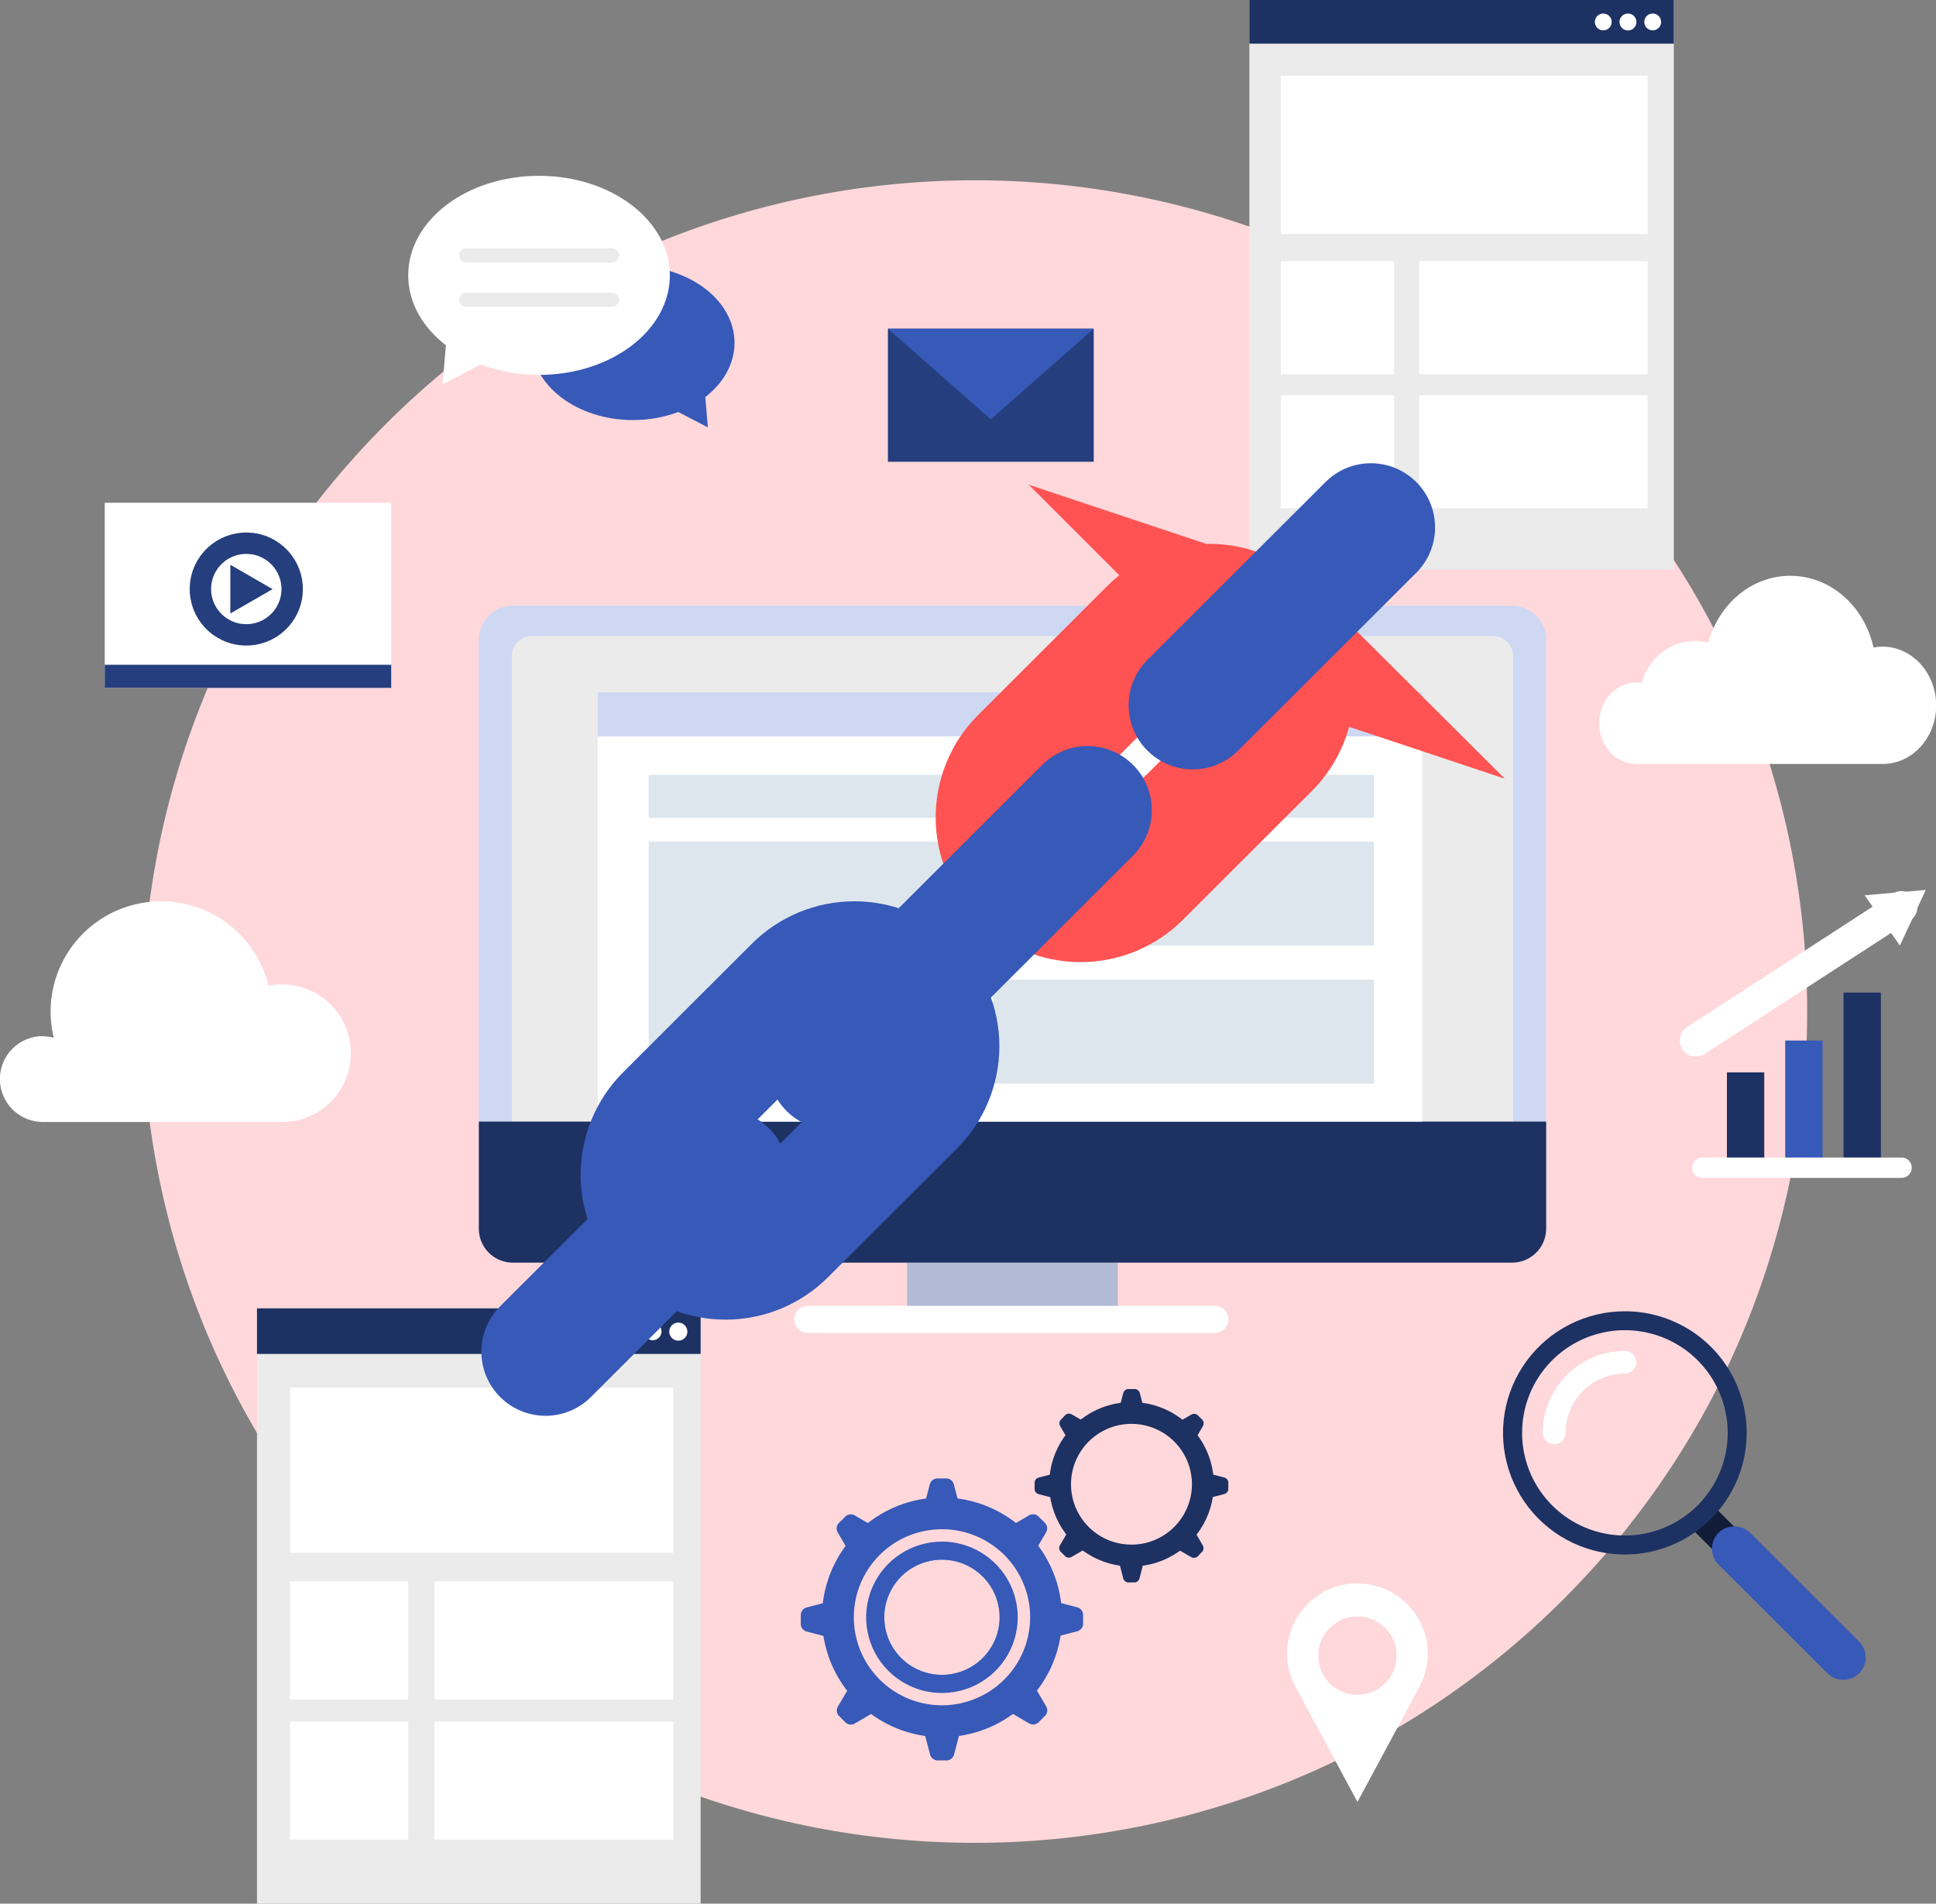 <svg width="181" height="178" viewBox="0 0 181 178" fill="none" xmlns="http://www.w3.org/2000/svg">
<rect x="0" y="0" width="181" height="178" fill="#808080" stroke="none"/>
<g clip-path="url(#clip0_1180_5062)">
<path d="M146.161 149.547C176.553 119.192 176.553 69.978 146.161 39.623C115.768 9.269 66.493 9.269 36.1 39.623C5.708 69.978 5.708 119.192 36.1 149.547C66.493 179.901 115.768 179.901 146.161 149.547Z" fill="#FFD8DB"/>
<path d="M4.012 96.896C4.354 96.898 4.694 96.943 5.025 97.032C4.703 95.716 4.645 94.349 4.852 93.01C5.06 91.672 5.529 90.387 6.234 89.229C6.939 88.072 7.865 87.064 8.959 86.264C10.054 85.464 11.295 84.887 12.613 84.566C13.931 84.246 15.299 84.187 16.639 84.394C17.98 84.602 19.266 85.07 20.425 85.774C21.584 86.478 22.593 87.403 23.394 88.496C24.195 89.589 24.773 90.829 25.094 92.145C25.458 92.083 25.826 92.05 26.195 92.048C27.055 92.026 27.91 92.176 28.711 92.49C29.512 92.803 30.241 93.273 30.857 93.873C31.473 94.472 31.962 95.189 32.297 95.98C32.631 96.772 32.803 97.622 32.803 98.481C32.803 99.34 32.631 100.19 32.297 100.981C31.962 101.773 31.473 102.489 30.857 103.089C30.241 103.688 29.512 104.158 28.711 104.472C27.91 104.785 27.055 104.935 26.195 104.913H4.012C2.945 104.913 1.922 104.49 1.167 103.736C0.412 102.982 -0.012 101.96 -0.012 100.894C-0.012 99.828 0.412 98.806 1.167 98.052C1.922 97.299 2.945 96.875 4.012 96.875V96.896Z" fill="white"/>
<path d="M159.625 140.244L157.543 142.322L160.472 145.249L162.554 143.17L159.625 140.244Z" fill="#101C38"/>
<path d="M173.816 153.501C174.205 153.896 174.422 154.428 174.422 154.982C174.422 155.535 174.205 156.067 173.816 156.462C173.421 156.85 172.888 157.067 172.334 157.067C171.78 157.067 171.247 156.85 170.851 156.462L160.66 146.288C160.272 145.892 160.055 145.361 160.055 144.807C160.055 144.253 160.272 143.722 160.66 143.326C161.056 142.939 161.588 142.722 162.143 142.722C162.697 142.722 163.229 142.939 163.625 143.326L173.816 153.501Z" fill="#3759B8"/>
<path d="M151.915 122.61C150.122 122.608 148.355 123.029 146.757 123.839C145.158 124.648 143.774 125.823 142.716 127.267C141.658 128.712 140.956 130.386 140.668 132.153C140.38 133.919 140.513 135.729 141.057 137.434C141.601 139.14 142.541 140.693 143.8 141.967C145.058 143.241 146.6 144.201 148.3 144.768C150 145.335 151.81 145.493 153.583 145.229C155.355 144.965 157.041 144.287 158.501 143.25C159.307 142.683 160.033 142.012 160.662 141.253C162.046 139.593 162.929 137.574 163.206 135.431C163.482 133.288 163.142 131.11 162.224 129.154C161.306 127.197 159.848 125.542 158.023 124.383C156.197 123.224 154.078 122.609 151.915 122.61ZM151.915 143.576C150.014 143.576 148.156 143.013 146.575 141.958C144.995 140.904 143.763 139.404 143.035 137.65C142.308 135.896 142.117 133.966 142.488 132.104C142.859 130.242 143.774 128.532 145.119 127.189C146.463 125.847 148.175 124.933 150.04 124.562C151.904 124.192 153.836 124.382 155.593 125.109C157.349 125.835 158.85 127.065 159.906 128.644C160.962 130.223 161.526 132.078 161.526 133.977C161.526 136.523 160.513 138.964 158.711 140.765C156.908 142.565 154.464 143.576 151.915 143.576Z" fill="#1D3163"/>
<path d="M152.972 127.377C152.972 127.658 152.86 127.927 152.662 128.125C152.463 128.324 152.194 128.435 151.913 128.435C150.442 128.437 149.032 129.022 147.992 130.061C146.952 131.1 146.366 132.508 146.364 133.977C146.364 134.257 146.252 134.526 146.054 134.725C145.855 134.923 145.586 135.035 145.305 135.035C145.024 135.035 144.755 134.923 144.556 134.725C144.358 134.526 144.246 134.257 144.246 133.977C144.248 131.947 145.057 130 146.494 128.565C147.931 127.129 149.88 126.322 151.913 126.32C152.194 126.32 152.463 126.431 152.662 126.629C152.86 126.828 152.972 127.097 152.972 127.377Z" fill="#E0E0E0"/>
<path d="M152.972 127.377C152.972 127.658 152.86 127.927 152.662 128.125C152.463 128.324 152.194 128.435 151.913 128.435C150.442 128.437 149.032 129.022 147.992 130.061C146.952 131.1 146.366 132.508 146.364 133.977C146.364 134.257 146.252 134.526 146.054 134.725C145.855 134.923 145.586 135.035 145.305 135.035C145.024 135.035 144.755 134.923 144.556 134.725C144.358 134.526 144.246 134.257 144.246 133.977C144.248 131.947 145.057 130 146.494 128.565C147.931 127.129 149.88 126.322 151.913 126.32C152.194 126.32 152.463 126.431 152.662 126.629C152.86 126.828 152.972 127.097 152.972 127.377Z" fill="#EBEBEB"/>
<path d="M152.972 127.377C152.972 127.658 152.86 127.927 152.662 128.125C152.463 128.324 152.194 128.435 151.913 128.435C150.442 128.437 149.032 129.022 147.992 130.061C146.952 131.1 146.366 132.508 146.364 133.977C146.364 134.257 146.252 134.526 146.054 134.725C145.855 134.923 145.586 135.035 145.305 135.035C145.024 135.035 144.755 134.923 144.556 134.725C144.358 134.526 144.246 134.257 144.246 133.977C144.248 131.947 145.057 130 146.494 128.565C147.931 127.129 149.88 126.322 151.913 126.32C152.194 126.32 152.463 126.431 152.662 126.629C152.86 126.828 152.972 127.097 152.972 127.377Z" fill="white"/>
<path d="M83.012 30.739V41.624V43.177H102.255V41.624V30.739H83.012Z" fill="#253E7D"/>
<path d="M92.631 39.209L83.012 30.739H102.255L92.631 39.209Z" fill="#3759B8"/>
<path d="M105.782 131.1C104.26 131.101 102.772 131.553 101.507 132.398C100.242 133.243 99.256 134.444 98.674 135.848C98.093 137.253 97.941 138.799 98.238 140.289C98.536 141.78 99.269 143.149 100.346 144.224C101.422 145.299 102.793 146.03 104.286 146.327C105.779 146.623 107.326 146.47 108.733 145.888C110.139 145.307 111.34 144.321 112.186 143.057C113.031 141.793 113.483 140.307 113.483 138.787C113.483 137.777 113.284 136.777 112.896 135.844C112.509 134.912 111.942 134.064 111.227 133.35C110.512 132.636 109.663 132.07 108.729 131.684C107.794 131.298 106.793 131.1 105.782 131.1ZM105.782 144.431C104.663 144.431 103.57 144.099 102.64 143.479C101.71 142.858 100.985 141.975 100.557 140.943C100.129 139.911 100.018 138.775 100.236 137.679C100.455 136.584 100.994 135.577 101.785 134.788C102.576 133.998 103.584 133.461 104.681 133.243C105.779 133.026 106.916 133.138 107.949 133.566C108.982 133.994 109.865 134.719 110.486 135.648C111.107 136.578 111.438 137.67 111.437 138.787C111.435 140.284 110.838 141.719 109.778 142.777C108.718 143.835 107.281 144.43 105.782 144.431Z" fill="#1D3163"/>
<path d="M106.115 129.882H105.433C105.331 129.898 105.236 129.944 105.161 130.014C105.086 130.084 105.033 130.175 105.01 130.275L104.586 131.904H106.992L106.568 130.275C106.544 130.17 106.488 130.075 106.406 130.005C106.325 129.934 106.223 129.891 106.115 129.882Z" fill="#1D3163"/>
<path d="M99.618 132.293L99.385 132.526V132.547L99.152 132.776C99.088 132.859 99.052 132.961 99.047 133.066C99.043 133.171 99.07 133.275 99.127 133.364L99.974 134.815L100.821 133.969V133.947L101.668 133.101L100.211 132.255C100.121 132.199 100.015 132.173 99.909 132.18C99.802 132.186 99.701 132.226 99.618 132.293Z" fill="#1D3163"/>
<path d="M96.731 138.588V139.295C96.746 139.397 96.793 139.493 96.864 139.568C96.935 139.644 97.027 139.696 97.129 139.718L98.759 140.141V137.729L97.129 138.153C97.025 138.175 96.932 138.229 96.86 138.307C96.789 138.385 96.744 138.484 96.731 138.588Z" fill="#1D3163"/>
<path d="M99.149 145.078L99.382 145.311L99.615 145.543C99.698 145.607 99.799 145.643 99.903 145.647C100.008 145.652 100.111 145.624 100.2 145.569L101.657 144.723L100.809 143.876V143.855L99.962 143.009L99.115 144.46C99.053 144.553 99.022 144.663 99.028 144.775C99.034 144.886 99.077 144.993 99.149 145.078Z" fill="#1D3163"/>
<path d="M105.433 147.963H106.115C106.217 147.948 106.313 147.903 106.388 147.832C106.464 147.762 106.516 147.67 106.539 147.57L106.962 145.941H104.586L105.01 147.57C105.032 147.67 105.084 147.762 105.16 147.832C105.235 147.903 105.331 147.948 105.433 147.963Z" fill="#1D3163"/>
<path d="M111.949 145.552L112.182 145.319V145.298L112.415 145.07C112.478 144.986 112.515 144.885 112.519 144.779C112.524 144.674 112.496 144.57 112.44 144.481L111.593 143.03L110.746 143.877V143.898L109.898 144.744L111.356 145.59C111.446 145.646 111.552 145.672 111.658 145.665C111.764 145.659 111.866 145.619 111.949 145.552Z" fill="#1D3163"/>
<path d="M114.838 139.257V138.571C114.822 138.469 114.776 138.373 114.705 138.297C114.634 138.222 114.541 138.17 114.439 138.148L112.809 137.725V140.128L114.439 139.705C114.545 139.682 114.64 139.626 114.711 139.545C114.783 139.465 114.827 139.364 114.838 139.257Z" fill="#1D3163"/>
<path d="M112.418 132.763L112.185 132.534L111.952 132.302C111.869 132.238 111.768 132.202 111.664 132.198C111.559 132.193 111.456 132.22 111.367 132.276L109.91 133.122L110.757 133.969L111.604 134.815L112.452 133.364C112.51 133.272 112.537 133.166 112.531 133.058C112.525 132.95 112.486 132.847 112.418 132.763Z" fill="#1D3163"/>
<path d="M126.91 148.048C125.166 148.048 123.492 148.74 122.259 149.972C121.025 151.204 120.332 152.875 120.332 154.618C120.331 155.666 120.584 156.7 121.069 157.63L121.171 157.816L126.91 168.485L132.646 157.837L132.747 157.643C133.267 156.641 133.52 155.523 133.481 154.396C133.442 153.269 133.113 152.171 132.525 151.208C131.938 150.245 131.112 149.449 130.127 148.898C129.142 148.347 128.031 148.058 126.902 148.06L126.91 148.048ZM126.91 158.468C126.185 158.468 125.476 158.253 124.873 157.85C124.27 157.448 123.799 156.876 123.522 156.207C123.244 155.538 123.171 154.801 123.312 154.091C123.453 153.38 123.802 152.727 124.315 152.215C124.828 151.702 125.481 151.353 126.192 151.211C126.903 151.069 127.641 151.141 128.311 151.418C128.981 151.695 129.555 152.163 129.958 152.765C130.362 153.367 130.578 154.075 130.578 154.8C130.579 155.281 130.485 155.758 130.3 156.203C130.116 156.648 129.846 157.052 129.506 157.393C129.165 157.734 128.76 158.004 128.315 158.188C127.87 158.373 127.392 158.468 126.91 158.468Z" fill="white"/>
<path d="M65.504 122.335H24.027V178H65.504V122.335Z" fill="#EBEBEB"/>
<path d="M65.504 122.335H24.027V126.599H65.504V122.335Z" fill="#1D3163"/>
<path d="M64.264 124.488C64.269 124.657 64.223 124.824 64.132 124.967C64.041 125.11 63.91 125.222 63.754 125.289C63.599 125.357 63.426 125.376 63.26 125.344C63.093 125.313 62.94 125.232 62.82 125.113C62.7 124.993 62.618 124.841 62.586 124.675C62.553 124.508 62.572 124.336 62.638 124.181C62.705 124.025 62.817 123.893 62.959 123.801C63.102 123.71 63.269 123.663 63.438 123.667C63.655 123.672 63.861 123.76 64.015 123.913C64.169 124.066 64.258 124.271 64.264 124.488Z" fill="white"/>
<path d="M61.847 124.488C61.848 124.651 61.8 124.811 61.71 124.948C61.619 125.084 61.49 125.19 61.339 125.253C61.188 125.316 61.022 125.333 60.861 125.301C60.701 125.27 60.553 125.191 60.437 125.075C60.322 124.96 60.243 124.812 60.211 124.652C60.179 124.492 60.196 124.325 60.259 124.174C60.322 124.024 60.429 123.895 60.565 123.804C60.702 123.714 60.862 123.666 61.026 123.667C61.133 123.667 61.24 123.688 61.34 123.73C61.44 123.771 61.53 123.831 61.607 123.908C61.683 123.984 61.743 124.074 61.785 124.174C61.826 124.273 61.847 124.38 61.847 124.488Z" fill="white"/>
<path d="M59.433 124.488C59.434 124.651 59.386 124.811 59.296 124.948C59.205 125.084 59.076 125.19 58.925 125.253C58.774 125.316 58.608 125.333 58.447 125.301C58.286 125.27 58.139 125.191 58.023 125.075C57.907 124.96 57.829 124.812 57.797 124.652C57.765 124.492 57.782 124.325 57.845 124.174C57.908 124.024 58.014 123.895 58.151 123.804C58.288 123.714 58.448 123.666 58.611 123.667C58.829 123.667 59.038 123.754 59.193 123.908C59.347 124.061 59.433 124.27 59.433 124.488Z" fill="white"/>
<path d="M62.945 129.738H27.105V145.192H62.945V129.738Z" fill="white"/>
<path d="M38.165 147.862H27.105V158.908H38.165V147.862Z" fill="white"/>
<path d="M38.165 160.964H27.105V172.01H38.165V160.964Z" fill="white"/>
<path d="M62.944 147.862H40.617V158.908H62.944V147.862Z" fill="white"/>
<path d="M62.944 160.964H40.617V172.01H62.944V160.964Z" fill="white"/>
<path d="M156.486 0H116.805V53.254H156.486V0Z" fill="#EBEBEB"/>
<path d="M156.486 0H116.805V4.082H156.486V0Z" fill="#1D3163"/>
<path d="M155.302 2.056C155.301 2.211 155.255 2.363 155.167 2.492C155.08 2.621 154.957 2.721 154.813 2.78C154.669 2.839 154.511 2.854 154.358 2.823C154.206 2.792 154.066 2.717 153.956 2.607C153.846 2.496 153.771 2.356 153.741 2.204C153.711 2.051 153.727 1.893 153.787 1.75C153.847 1.606 153.948 1.483 154.077 1.397C154.207 1.311 154.359 1.265 154.514 1.265C154.618 1.265 154.721 1.285 154.817 1.325C154.913 1.365 155 1.423 155.073 1.497C155.146 1.57 155.204 1.658 155.244 1.754C155.283 1.85 155.303 1.952 155.302 2.056Z" fill="white"/>
<path d="M152.994 2.056C152.994 2.212 152.948 2.365 152.861 2.496C152.774 2.626 152.65 2.727 152.505 2.787C152.361 2.847 152.201 2.862 152.048 2.832C151.894 2.801 151.753 2.726 151.642 2.615C151.531 2.505 151.456 2.364 151.425 2.21C151.395 2.057 151.411 1.898 151.47 1.753C151.53 1.609 151.632 1.485 151.762 1.398C151.892 1.311 152.046 1.265 152.202 1.265C152.412 1.265 152.614 1.348 152.762 1.497C152.911 1.645 152.994 1.846 152.994 2.056Z" fill="white"/>
<path d="M150.681 2.056C150.68 2.212 150.633 2.365 150.545 2.494C150.457 2.623 150.333 2.723 150.188 2.781C150.043 2.84 149.884 2.854 149.731 2.822C149.578 2.789 149.438 2.712 149.329 2.6C149.22 2.489 149.146 2.347 149.118 2.193C149.09 2.04 149.108 1.881 149.171 1.738C149.233 1.595 149.337 1.473 149.468 1.389C149.6 1.305 149.754 1.262 149.91 1.265C150.117 1.269 150.314 1.355 150.458 1.503C150.602 1.651 150.682 1.85 150.681 2.056Z" fill="white"/>
<path d="M154.043 7.086H119.754V21.872H154.043V7.086Z" fill="white"/>
<path d="M130.335 24.423H119.754V34.991H130.335V24.423Z" fill="white"/>
<path d="M130.335 36.958H119.754V47.526H130.335V36.958Z" fill="white"/>
<path d="M154.041 24.423H132.68V34.991H154.041V24.423Z" fill="white"/>
<path d="M154.041 36.958H132.68V47.526H154.041V36.958Z" fill="white"/>
<path d="M104.51 114.343H84.805V123.561H104.51V114.343Z" fill="#B2BBD4"/>
<path d="M141.376 56.634H47.943C46.188 56.634 44.766 58.055 44.766 59.807V114.889C44.766 116.641 46.188 118.062 47.943 118.062H141.376C143.13 118.062 144.553 116.641 144.553 114.889V59.807C144.553 58.055 143.13 56.634 141.376 56.634Z" fill="#CED8F2"/>
<path d="M139.557 59.465H49.758C48.705 59.465 47.852 60.317 47.852 61.368V114.309C47.852 115.361 48.705 116.213 49.758 116.213H139.557C140.609 116.213 141.463 115.361 141.463 114.309V61.368C141.463 60.317 140.609 59.465 139.557 59.465Z" fill="#EBEBEB"/>
<path d="M144.553 104.875V114.889C144.551 115.73 144.216 116.536 143.621 117.131C143.025 117.726 142.218 118.061 141.376 118.062H47.943C47.1 118.062 46.292 117.727 45.696 117.132C45.1 116.537 44.766 115.73 44.766 114.889V104.875H144.553Z" fill="#1D3163"/>
<path d="M114.841 123.371C114.841 123.708 114.707 124.03 114.469 124.268C114.23 124.506 113.907 124.64 113.57 124.64H75.532C75.195 124.64 74.872 124.506 74.634 124.268C74.396 124.03 74.262 123.708 74.262 123.371C74.262 123.034 74.396 122.712 74.634 122.474C74.872 122.236 75.195 122.102 75.532 122.102H113.574C113.911 122.102 114.234 122.236 114.473 122.474C114.711 122.712 114.845 123.034 114.845 123.371H114.841Z" fill="white"/>
<path d="M132.967 64.727H55.875V104.871H132.967V64.727Z" fill="white"/>
<path d="M132.967 64.727H55.875V68.856H132.967V64.727Z" fill="#CED8F2"/>
<path d="M130.718 67.583C131.155 67.583 131.51 67.229 131.51 66.792C131.51 66.355 131.155 66.001 130.718 66.001C130.28 66.001 129.926 66.355 129.926 66.792C129.926 67.229 130.28 67.583 130.718 67.583Z" fill="white"/>
<path d="M127.659 67.583C128.097 67.583 128.451 67.229 128.451 66.792C128.451 66.355 128.097 66.001 127.659 66.001C127.222 66.001 126.867 66.355 126.867 66.792C126.867 67.229 127.222 67.583 127.659 67.583Z" fill="white"/>
<path d="M124.601 67.583C125.038 67.583 125.393 67.229 125.393 66.792C125.393 66.355 125.038 66.001 124.601 66.001C124.163 66.001 123.809 66.355 123.809 66.792C123.809 67.229 124.163 67.583 124.601 67.583Z" fill="white"/>
<path d="M128.452 72.452H60.641V76.471H128.452V72.452Z" fill="#DDE6ED"/>
<path d="M89.974 78.692H60.641V101.326H89.974V78.692Z" fill="#DDE6ED"/>
<path d="M128.451 78.692H92.832V88.422H128.451V78.692Z" fill="#DDE6ED"/>
<path d="M128.451 91.596H92.832V101.326H128.451V91.596Z" fill="#DDE6ED"/>
<path d="M85.217 92.492C85.919 93.192 86.476 94.023 86.856 94.938C87.236 95.853 87.432 96.834 87.432 97.825C87.432 98.816 87.236 99.796 86.856 100.711C86.476 101.626 85.919 102.458 85.217 103.157L73.171 115.181C72.47 115.882 71.638 116.438 70.722 116.818C69.805 117.197 68.823 117.392 67.831 117.392C66.84 117.392 65.857 117.197 64.941 116.818C64.025 116.438 63.193 115.882 62.492 115.181C61.077 113.766 60.281 111.848 60.281 109.848C60.281 107.848 61.077 105.93 62.492 104.516L74.539 92.484C75.24 91.783 76.072 91.228 76.988 90.848C77.904 90.469 78.886 90.274 79.878 90.274C80.87 90.274 81.852 90.469 82.768 90.848C83.684 91.228 84.516 91.783 85.217 92.484V92.492Z" stroke="#3759B8" stroke-width="12" stroke-miterlimit="10"/>
<path d="M118.402 59.058C119.817 60.473 120.612 62.391 120.612 64.391C120.612 66.391 119.817 68.309 118.402 69.724L106.355 81.759C104.939 83.169 103.021 83.961 101.022 83.961C99.023 83.961 97.105 83.169 95.689 81.759C94.988 81.059 94.431 80.228 94.052 79.313C93.672 78.398 93.477 77.417 93.477 76.427C93.477 75.436 93.672 74.456 94.052 73.541C94.431 72.626 94.988 71.794 95.689 71.094L107.736 59.062C109.152 57.649 111.073 56.854 113.075 56.854C115.078 56.854 116.998 57.649 118.414 59.062L118.402 59.058Z" stroke="#FF5252" stroke-width="12" stroke-miterlimit="10"/>
<path d="M77.781 99.638L101.684 75.76" stroke="#3759B8" stroke-width="12" stroke-miterlimit="10" stroke-linecap="round"/>
<path d="M111.516 65.942L128.167 49.315" stroke="#3759B8" stroke-width="12" stroke-miterlimit="10" stroke-linecap="round"/>
<path d="M51.004 126.383L67.655 109.753" stroke="#3759B8" stroke-width="12" stroke-miterlimit="10" stroke-linecap="round"/>
<path d="M59.191 24.859C64.427 24.859 68.671 28.087 68.671 32.051C68.671 34.026 67.629 35.816 65.939 37.127L66.18 39.962L63.414 38.523C62.06 39.029 60.625 39.284 59.179 39.276C53.947 39.276 49.703 36.048 49.703 32.063C49.703 28.078 53.96 24.859 59.191 24.859Z" fill="#3759B8"/>
<path d="M50.397 16.44C43.62 16.44 38.164 20.607 38.164 25.747C38.164 28.285 39.511 30.604 41.688 32.283L41.375 35.938L44.946 34.081C46.689 34.732 48.536 35.062 50.397 35.054C57.149 35.054 62.626 30.887 62.626 25.747C62.626 20.607 57.145 16.44 50.397 16.44Z" fill="white"/>
<path d="M57.874 23.881C57.874 23.969 57.857 24.055 57.823 24.136C57.79 24.216 57.741 24.289 57.679 24.351C57.617 24.413 57.544 24.462 57.463 24.495C57.383 24.529 57.296 24.546 57.209 24.546H43.591C43.414 24.546 43.245 24.476 43.121 24.351C42.996 24.227 42.926 24.058 42.926 23.881C42.925 23.794 42.942 23.707 42.975 23.626C43.008 23.545 43.057 23.471 43.119 23.409C43.181 23.347 43.254 23.298 43.335 23.264C43.416 23.23 43.503 23.213 43.591 23.213H57.217C57.305 23.213 57.392 23.23 57.473 23.264C57.554 23.298 57.627 23.347 57.689 23.409C57.751 23.471 57.8 23.545 57.833 23.626C57.866 23.707 57.883 23.794 57.882 23.881H57.874Z" fill="#EBEBEB"/>
<path d="M57.874 28.032C57.874 28.119 57.857 28.205 57.823 28.286C57.79 28.366 57.741 28.439 57.679 28.501C57.617 28.563 57.544 28.612 57.463 28.645C57.383 28.678 57.296 28.696 57.209 28.696H43.591C43.414 28.696 43.245 28.626 43.121 28.501C42.996 28.377 42.926 28.208 42.926 28.032C42.926 27.855 42.996 27.686 43.121 27.562C43.245 27.437 43.414 27.367 43.591 27.367H57.217C57.305 27.367 57.391 27.384 57.472 27.418C57.553 27.451 57.626 27.5 57.688 27.562C57.749 27.623 57.798 27.697 57.832 27.777C57.865 27.858 57.882 27.944 57.882 28.032H57.874Z" fill="#EBEBEB"/>
<path d="M176.006 60.463C175.722 60.464 175.438 60.492 175.159 60.547C174.312 56.698 171.152 53.838 167.378 53.838C163.752 53.838 160.69 56.482 159.703 60.108C159.289 59.991 158.862 59.932 158.432 59.93C156.119 59.93 154.158 61.575 153.468 63.856C153.306 63.833 153.144 63.82 152.981 63.818C151.066 63.818 149.516 65.51 149.516 67.625C149.516 69.74 151.066 71.433 152.981 71.433H176.023C178.781 71.433 181.017 68.983 181.017 65.958C181.017 62.934 178.764 60.463 176.006 60.463Z" fill="white"/>
<path d="M36.576 47.01H9.793V64.321H36.576V47.01Z" fill="white"/>
<path d="M36.576 62.159H9.793V64.321H36.576V62.159Z" fill="#253E7D"/>
<path d="M21.535 55.086V52.81L23.509 53.948L25.483 55.086L23.509 56.224L21.535 57.362V55.086Z" fill="#253E7D"/>
<path d="M27.203 56.058C27.745 53.754 26.314 51.447 24.007 50.906C21.7 50.364 19.39 51.793 18.849 54.097C18.306 56.402 19.737 58.708 22.044 59.249C24.351 59.791 26.661 58.362 27.203 56.058Z" stroke="#253E7D" stroke-width="2" stroke-miterlimit="10"/>
<path d="M88.068 140.018C85.849 140.018 83.68 140.675 81.835 141.907C79.989 143.138 78.551 144.889 77.702 146.936C76.853 148.984 76.63 151.237 77.063 153.411C77.496 155.585 78.565 157.582 80.134 159.149C81.703 160.717 83.703 161.784 85.879 162.216C88.056 162.649 90.312 162.427 92.362 161.579C94.413 160.73 96.165 159.294 97.398 157.451C98.631 155.608 99.289 153.441 99.289 151.225C99.289 148.253 98.107 145.402 96.002 143.301C93.898 141.199 91.044 140.018 88.068 140.018ZM88.068 159.453C86.438 159.453 84.844 158.97 83.488 158.066C82.133 157.161 81.076 155.875 80.453 154.37C79.829 152.866 79.666 151.21 79.984 149.613C80.302 148.016 81.088 146.549 82.241 145.398C83.394 144.247 84.864 143.463 86.463 143.146C88.062 142.829 89.719 142.992 91.226 143.616C92.732 144.24 94.019 145.296 94.924 146.65C95.829 148.004 96.312 149.596 96.311 151.225C96.308 153.407 95.438 155.499 93.893 157.041C92.348 158.584 90.253 159.451 88.068 159.453Z" fill="#3759B8"/>
<path d="M88.55 138.241H87.555C87.403 138.261 87.261 138.327 87.148 138.43C87.035 138.533 86.957 138.668 86.923 138.817L86.301 141.19H89.808L89.181 138.817C89.148 138.668 89.069 138.533 88.956 138.43C88.843 138.327 88.702 138.261 88.55 138.241Z" fill="#3759B8"/>
<path d="M79.078 141.757L78.739 142.095L78.71 142.125L78.371 142.463C78.279 142.584 78.226 142.729 78.219 142.881C78.213 143.032 78.252 143.181 78.333 143.31L79.574 145.425L80.798 144.202L80.828 144.173L82.052 142.95L79.934 141.71C79.804 141.629 79.652 141.59 79.499 141.599C79.346 141.607 79.199 141.662 79.078 141.757Z" fill="#3759B8"/>
<path d="M74.867 150.937V151.931C74.886 152.083 74.952 152.225 75.055 152.338C75.158 152.451 75.294 152.529 75.443 152.562L77.82 153.184V149.681L75.443 150.294C75.292 150.328 75.156 150.409 75.052 150.524C74.949 150.639 74.885 150.784 74.867 150.937Z" fill="#3759B8"/>
<path d="M78.387 160.397L78.726 160.735L78.755 160.765L79.094 161.103C79.215 161.195 79.361 161.247 79.512 161.254C79.663 161.261 79.813 161.222 79.942 161.141L82.059 159.902L80.865 158.679L80.835 158.65L79.594 157.427L78.353 159.542C78.27 159.671 78.229 159.822 78.235 159.975C78.241 160.128 78.294 160.275 78.387 160.397Z" fill="#3759B8"/>
<path d="M87.578 164.602H88.573C88.725 164.582 88.867 164.516 88.98 164.413C89.093 164.311 89.171 164.175 89.205 164.027L89.827 161.653H86.324L86.947 164.027C86.98 164.175 87.059 164.311 87.172 164.413C87.285 164.516 87.426 164.582 87.578 164.602Z" fill="#3759B8"/>
<path d="M97.052 161.086L97.391 160.748L97.42 160.718L97.759 160.38C97.851 160.259 97.903 160.114 97.91 159.963C97.917 159.812 97.878 159.662 97.797 159.534L96.556 157.418L95.332 158.641L95.302 158.671L94.078 159.893L96.196 161.133C96.326 161.214 96.478 161.253 96.631 161.245C96.784 161.236 96.931 161.181 97.052 161.086Z" fill="#3759B8"/>
<path d="M101.261 151.906V150.912C101.241 150.761 101.175 150.619 101.072 150.506C100.969 150.393 100.834 150.315 100.685 150.282L98.309 149.66V153.158L100.685 152.536C100.834 152.503 100.969 152.425 101.072 152.312C101.175 152.199 101.241 152.057 101.261 151.906Z" fill="#3759B8"/>
<path d="M97.743 142.447L97.404 142.108L97.374 142.079L97.035 141.74C96.915 141.649 96.769 141.596 96.618 141.589C96.466 141.582 96.317 141.622 96.188 141.702L94.07 142.937L95.294 144.164L95.324 144.194L96.548 145.416L97.789 143.301C97.871 143.171 97.91 143.019 97.901 142.867C97.893 142.714 97.838 142.567 97.743 142.447Z" fill="#3759B8"/>
<path d="M88.068 144.993C86.833 144.992 85.626 145.357 84.6 146.042C83.573 146.726 82.773 147.699 82.3 148.838C81.827 149.977 81.703 151.23 81.944 152.44C82.184 153.649 82.779 154.76 83.652 155.631C84.525 156.503 85.637 157.097 86.847 157.337C88.058 157.577 89.313 157.453 90.453 156.981C91.594 156.509 92.568 155.71 93.253 154.684C93.938 153.659 94.304 152.453 94.303 151.221C94.303 149.569 93.646 147.985 92.477 146.817C91.307 145.649 89.721 144.993 88.068 144.993ZM88.068 156.606C87.001 156.607 85.958 156.292 85.071 155.701C84.184 155.109 83.492 154.268 83.083 153.285C82.674 152.301 82.567 151.218 82.775 150.173C82.982 149.128 83.495 148.168 84.249 147.414C85.003 146.66 85.964 146.147 87.01 145.939C88.056 145.731 89.141 145.837 90.126 146.245C91.112 146.652 91.954 147.342 92.547 148.228C93.139 149.114 93.456 150.155 93.456 151.221C93.455 152.648 92.887 154.016 91.877 155.026C90.867 156.036 89.497 156.604 88.068 156.606Z" fill="#48A7F5"/>
<path d="M88.067 144.147C86.665 144.146 85.295 144.561 84.129 145.338C82.963 146.116 82.054 147.221 81.517 148.514C80.98 149.808 80.839 151.231 81.112 152.605C81.386 153.978 82.061 155.24 83.052 156.23C84.043 157.22 85.306 157.894 86.682 158.167C88.057 158.44 89.482 158.299 90.777 157.763C92.072 157.227 93.179 156.319 93.957 155.154C94.735 153.99 95.15 152.621 95.15 151.221C95.147 149.345 94.4 147.548 93.073 146.221C91.745 144.895 89.945 144.149 88.067 144.147ZM88.067 156.606C87.001 156.607 85.958 156.292 85.07 155.701C84.183 155.109 83.491 154.269 83.082 153.285C82.674 152.301 82.566 151.218 82.774 150.173C82.981 149.128 83.495 148.168 84.249 147.414C85.003 146.66 85.963 146.147 87.01 145.939C88.056 145.731 89.14 145.837 90.126 146.245C91.111 146.652 91.954 147.342 92.546 148.228C93.139 149.114 93.455 150.155 93.455 151.221C93.454 152.648 92.886 154.016 91.876 155.026C90.866 156.036 89.496 156.604 88.067 156.606Z" fill="#3759B8"/>
<path d="M164.943 100.272H161.453V108.881H164.943V100.272Z" fill="#1D3163"/>
<path d="M170.393 97.294H166.902V108.881H170.393V97.294Z" fill="#3759B8"/>
<path d="M175.846 92.81H172.355V108.886H175.846V92.81Z" fill="#1D3163"/>
<path d="M158.547 97.294L177.756 84.822" stroke="white" stroke-width="3" stroke-miterlimit="10" stroke-linecap="round"/>
<path d="M175.976 86.062L174.328 83.714L177.187 83.464L180.046 83.21L178.835 85.812L177.624 88.41L175.976 86.062Z" fill="white"/>
<path d="M178.735 109.186C178.735 109.438 178.635 109.681 178.456 109.859C178.277 110.038 178.035 110.138 177.782 110.138H159.144C158.892 110.138 158.649 110.038 158.471 109.859C158.292 109.681 158.191 109.438 158.191 109.186C158.191 108.934 158.292 108.691 158.471 108.513C158.649 108.334 158.892 108.234 159.144 108.234H177.782C177.907 108.234 178.031 108.258 178.147 108.305C178.263 108.353 178.369 108.423 178.457 108.512C178.546 108.6 178.616 108.705 178.664 108.821C178.711 108.937 178.736 109.061 178.735 109.186Z" fill="white"/>
</g>
<defs>
<clipPath id="clip0_1180_5062">
<rect width="181" height="178" fill="white"/>
</clipPath>
</defs>
</svg>
